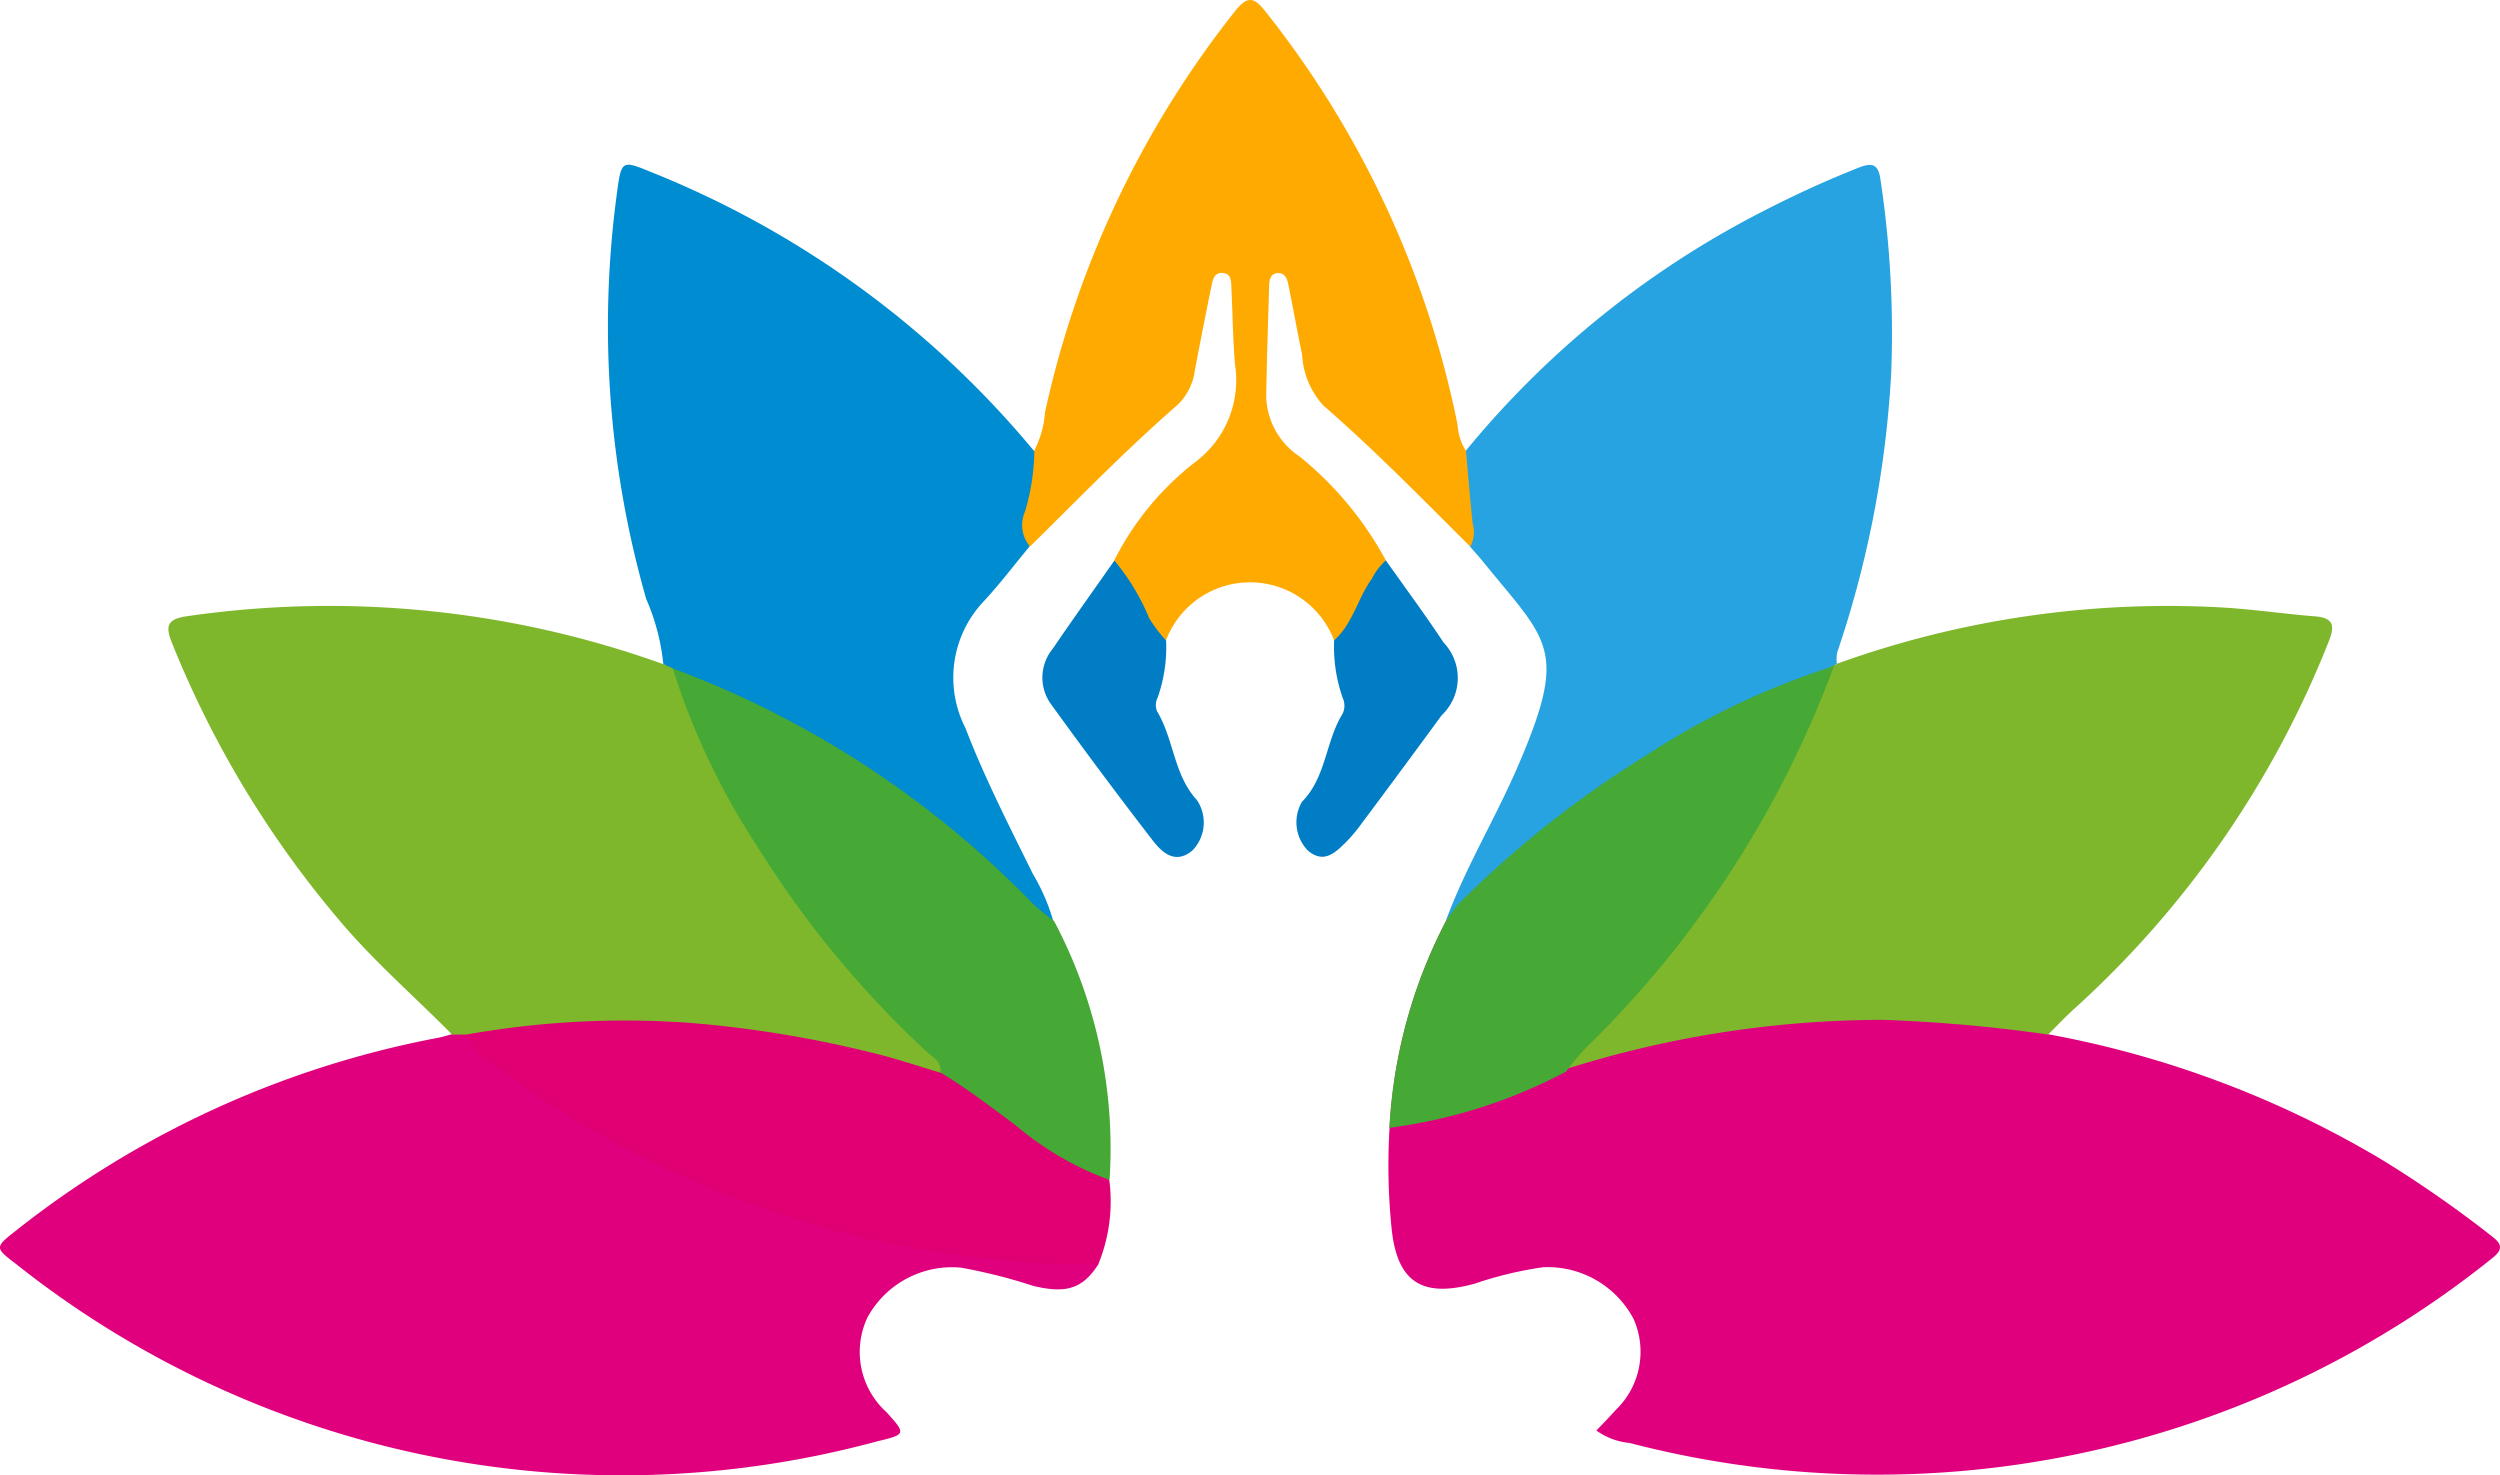 <svg xmlns="http://www.w3.org/2000/svg" width="169.116" height="99.799" viewBox="0 0 169.116 99.799">
  <g id="ic_wellness" data-name="ic wellness" transform="translate(-26.142 -74.591)">
    <g id="Group_10436" data-name="Group 10436" transform="translate(26.142 74.591)">
      <path id="Path_47342" data-name="Path 47342" d="M279.852,200.257a66.439,66.439,0,0,1-58.312,12.461,4.536,4.536,0,0,1-2.243-.843c.465-.481.9-.93,1.324-1.4a5.463,5.463,0,0,0,1.193-6.143,6.573,6.573,0,0,0-6.116-3.5,25.068,25.068,0,0,0-4.613,1.106c-3.578.99-5.284-.088-5.646-3.785a42.044,42.044,0,0,1-.131-6.76,34.253,34.253,0,0,1,3.841-14.016c.247-.35.493-.7.744-1.034a51.289,51.289,0,0,1,15.559-12.505,68.059,68.059,0,0,1,7.861-3.742c.64-.279,1.281-.581,1.877.1a1.111,1.111,0,0,1,.115.159,1.761,1.761,0,0,1,0,1.777,67.214,67.214,0,0,1-16.347,23.917,1.592,1.592,0,0,1-.29.2,58.6,58.6,0,0,1,12.286-2.577,65.981,65.981,0,0,1,16.768.306c.843.115,1.7.191,2.139,1.093a68.006,68.006,0,0,1,22.593,8.5,78.608,78.608,0,0,1,7.424,5.169C280.623,199.31,280.6,199.676,279.852,200.257Z" transform="translate(-111.308 -115.108)" fill="#e0007e"/>
      <path id="Path_47343" data-name="Path 47343" d="M100.437,223.223c-1.058,1.634-2.139,1.988-4.374,1.46a37.008,37.008,0,0,0-4.907-1.241,6.513,6.513,0,0,0-6.334,3.368,5.487,5.487,0,0,0,1.28,6.4c1.34,1.475,1.348,1.515-.652,1.988a65.919,65.919,0,0,1-58.228-12.008c-1.452-1.106-1.435-1.129.02-2.27A65.677,65.677,0,0,1,55.8,207.887c.31-.059.613-.159.919-.238a.85.85,0,0,1,.93-.342A67.1,67.1,0,0,0,96.6,222.285C97.881,222.385,99.4,221.955,100.437,223.223Z" transform="translate(-26.142 -137.689)" fill="#e0007e"/>
      <path id="Path_47344" data-name="Path 47344" d="M68,181.745h-.946c-2.446-2.485-5.082-4.771-7.364-7.424a68.345,68.345,0,0,1-11.571-19.034c-.474-1.165-.37-1.658,1.029-1.849a66.8,66.8,0,0,1,32.208,3.253c.3.068.64-.072.9.187,1.773,3,2.974,6.283,4.7,9.3a65.842,65.842,0,0,0,11.555,14.966,19.147,19.147,0,0,1,1.75,1.829c.62.8.6,1.44-.4,1.877a15.054,15.054,0,0,1-4.135-1.018,71.175,71.175,0,0,0-18.689-2.279c-1.988.048-3.976.581-5.964.553C70.021,182.09,68.944,182.488,68,181.745Z" transform="translate(-36.471 -111.757)" fill="#7fb72c"/>
      <path id="Path_47345" data-name="Path 47345" d="M259.812,181.743a103.815,103.815,0,0,0-11.189-.994,71.2,71.2,0,0,0-22.454,3.666c.362-.907,1.153-1.173,1.678-1.67a69.007,69.007,0,0,0,16.612-24.084,11.605,11.605,0,0,0,.425-1.682c.12-.3.454-.171.652-.322a66,66,0,0,1,25.722-3.821c2.215.107,4.417.445,6.629.62,1.249.1,1.324.664.915,1.678a66.317,66.317,0,0,1-17.3,24.939C260.913,180.614,260.373,181.19,259.812,181.743Z" transform="translate(-121.265 -111.76)" fill="#7fb72c"/>
      <path id="Path_47346" data-name="Path 47346" d="M239.089,129.615l-.652.322a64.893,64.893,0,0,0-19.456,11.352c-2.163,1.841-4.231,3.8-6.339,5.7,1.316-3.578,3.308-6.843,4.823-10.338,3.495-8.068,2.131-8.474-2.262-13.889-.3-.37-.62-.72-.93-1.078a14.23,14.23,0,0,1-.95-4.374c-.056-.8-.127-1.591.66-2.1a63.077,63.077,0,0,1,20.641-16.478q2.9-1.475,5.917-2.672c.887-.35,1.352-.306,1.5.8a69.543,69.543,0,0,1,.724,13.09,70.636,70.636,0,0,1-3.654,18.9A2.487,2.487,0,0,0,239.089,129.615Z" transform="translate(-114.833 -84.709)" fill="#26a3e0"/>
      <path id="Path_47347" data-name="Path 47347" d="M108.935,129.9l-.632-.278a14.59,14.59,0,0,0-1.153-4.394,66.951,66.951,0,0,1-1.988-27.436c.3-2.267.318-2.278,2.354-1.44a65.079,65.079,0,0,1,25.845,18.828c.8.358.764.974.66,1.722-.223,1.614-.632,3.181-.95,4.771-1.042,1.252-2.028,2.561-3.137,3.75a7.494,7.494,0,0,0-1.193,8.525c1.308,3.4,2.966,6.632,4.573,9.889a13.421,13.421,0,0,1,1.372,3.181c-1.05.767-1.547-.214-2.064-.744a66.854,66.854,0,0,0-10.442-8.664,69.7,69.7,0,0,0-10.983-5.9A4.686,4.686,0,0,1,108.935,129.9Z" transform="translate(-63.432 -84.697)" fill="#008cd0"/>
      <path id="Path_47348" data-name="Path 47348" d="M158.518,111.56a2.227,2.227,0,0,1-.346-2.342,14.826,14.826,0,0,0,.636-4.159,6.617,6.617,0,0,0,.72-2.561,66.451,66.451,0,0,1,12.84-27.13c.855-1.086,1.3-.994,2.1.031a65.836,65.836,0,0,1,12.97,27.913,3.775,3.775,0,0,0,.569,1.785c.151,1.658.282,3.317.461,4.967a1.964,1.964,0,0,1-.171,1.5c-3.26-3.236-6.469-6.533-9.94-9.543a5.567,5.567,0,0,1-1.435-3.436c-.33-1.59-.62-3.213-.947-4.819-.076-.37-.259-.743-.72-.7s-.553.449-.561.823c-.076,2.533-.159,5.066-.2,7.6a5.04,5.04,0,0,0,2.251,3.976,23.206,23.206,0,0,1,5.837,7.026,10.542,10.542,0,0,1-1.965,4.708c-.266.513-.743,1.085-1.535.7a6.08,6.08,0,0,0-11.364,0c-.8.4-1.264-.187-1.535-.7a10.542,10.542,0,0,1-1.965-4.708,19.594,19.594,0,0,1,5.384-6.573,6.922,6.922,0,0,0,2.783-6.656c-.143-1.738-.163-3.483-.246-5.225-.02-.417,0-.927-.573-.982s-.684.437-.767.847q-.588,2.871-1.133,5.75a3.931,3.931,0,0,1-1.193,2.35C164.988,105.03,161.791,108.335,158.518,111.56Z" transform="translate(-88.84 -74.591)" fill="#fa0"/>
      <path id="Path_47349" data-name="Path 47349" d="M86.255,207.179a61.162,61.162,0,0,1,15.078-.8,77.075,77.075,0,0,1,12.462,2.044c1.535.366,3.034.883,4.549,1.332,2.143-.5,3.436,1.078,4.771,2.183a28.812,28.812,0,0,0,4.124,2.922,7.321,7.321,0,0,1,2.533,2.167,11.234,11.234,0,0,1-.759,5.714,68,68,0,0,1-41.294-13.762A3.329,3.329,0,0,1,86.255,207.179Z" transform="translate(-54.729 -137.191)" fill="#e10073"/>
      <path id="Path_47350" data-name="Path 47350" d="M142.464,195.41a20.81,20.81,0,0,1-6.338-3.686c-1.674-1.245-3.316-2.509-5.1-3.579.083-.8-.593-1.085-1.022-1.491a67.918,67.918,0,0,1-11.424-13.893,47.977,47.977,0,0,1-5.666-11.957,65.906,65.906,0,0,1,24.35,15.905,16.641,16.641,0,0,0,1.452,1.193A32.88,32.88,0,0,1,142.464,195.41Z" transform="translate(-67.406 -115.59)" fill="#46a835"/>
      <path id="Path_47351" data-name="Path 47351" d="M165.466,146.893a14.963,14.963,0,0,1,2.354,3.9,9.35,9.35,0,0,0,1.145,1.507,10.2,10.2,0,0,1-.576,3.873,1.109,1.109,0,0,0-.032.923c1.138,1.893,1.118,4.291,2.692,6a2.715,2.715,0,0,1-.314,3.419c-1.149.95-2.032.143-2.676-.688q-3.527-4.573-6.907-9.257a3.065,3.065,0,0,1,.147-3.714C162.667,150.841,164.079,148.881,165.466,146.893Z" transform="translate(-90.082 -108.974)" fill="#007dc5"/>
      <path id="Path_47352" data-name="Path 47352" d="M195.913,152.278c1.272-1.125,1.59-2.839,2.549-4.159a4.4,4.4,0,0,1,.95-1.249c1.308,1.853,2.66,3.674,3.912,5.567a3.464,3.464,0,0,1-.124,4.9l-.007.006q-2.664,3.638-5.364,7.253a11.112,11.112,0,0,1-1.113,1.336c-.727.716-1.507,1.483-2.577.569a2.747,2.747,0,0,1-.4-3.3c1.65-1.67,1.591-4.1,2.752-5.965a1.27,1.27,0,0,0,0-1.069A10.49,10.49,0,0,1,195.913,152.278Z" transform="translate(-105.665 -108.963)" fill="#007dc5"/>
      <path id="Path_47353" data-name="Path 47353" d="M235.438,160.472l-.088.219a69.926,69.926,0,0,1-16.768,25.69,16.291,16.291,0,0,0-1.281,1.543,35.055,35.055,0,0,1-11.952,3.8,34.247,34.247,0,0,1,3.841-14.016c.246-.35.493-.7.743-1.034a70.247,70.247,0,0,1,12.812-10.16,51.93,51.93,0,0,1,12.489-5.964A.6.6,0,0,1,235.438,160.472Z" transform="translate(-111.364 -115.432)" fill="#46a835"/>
    </g>
  </g>
</svg>
